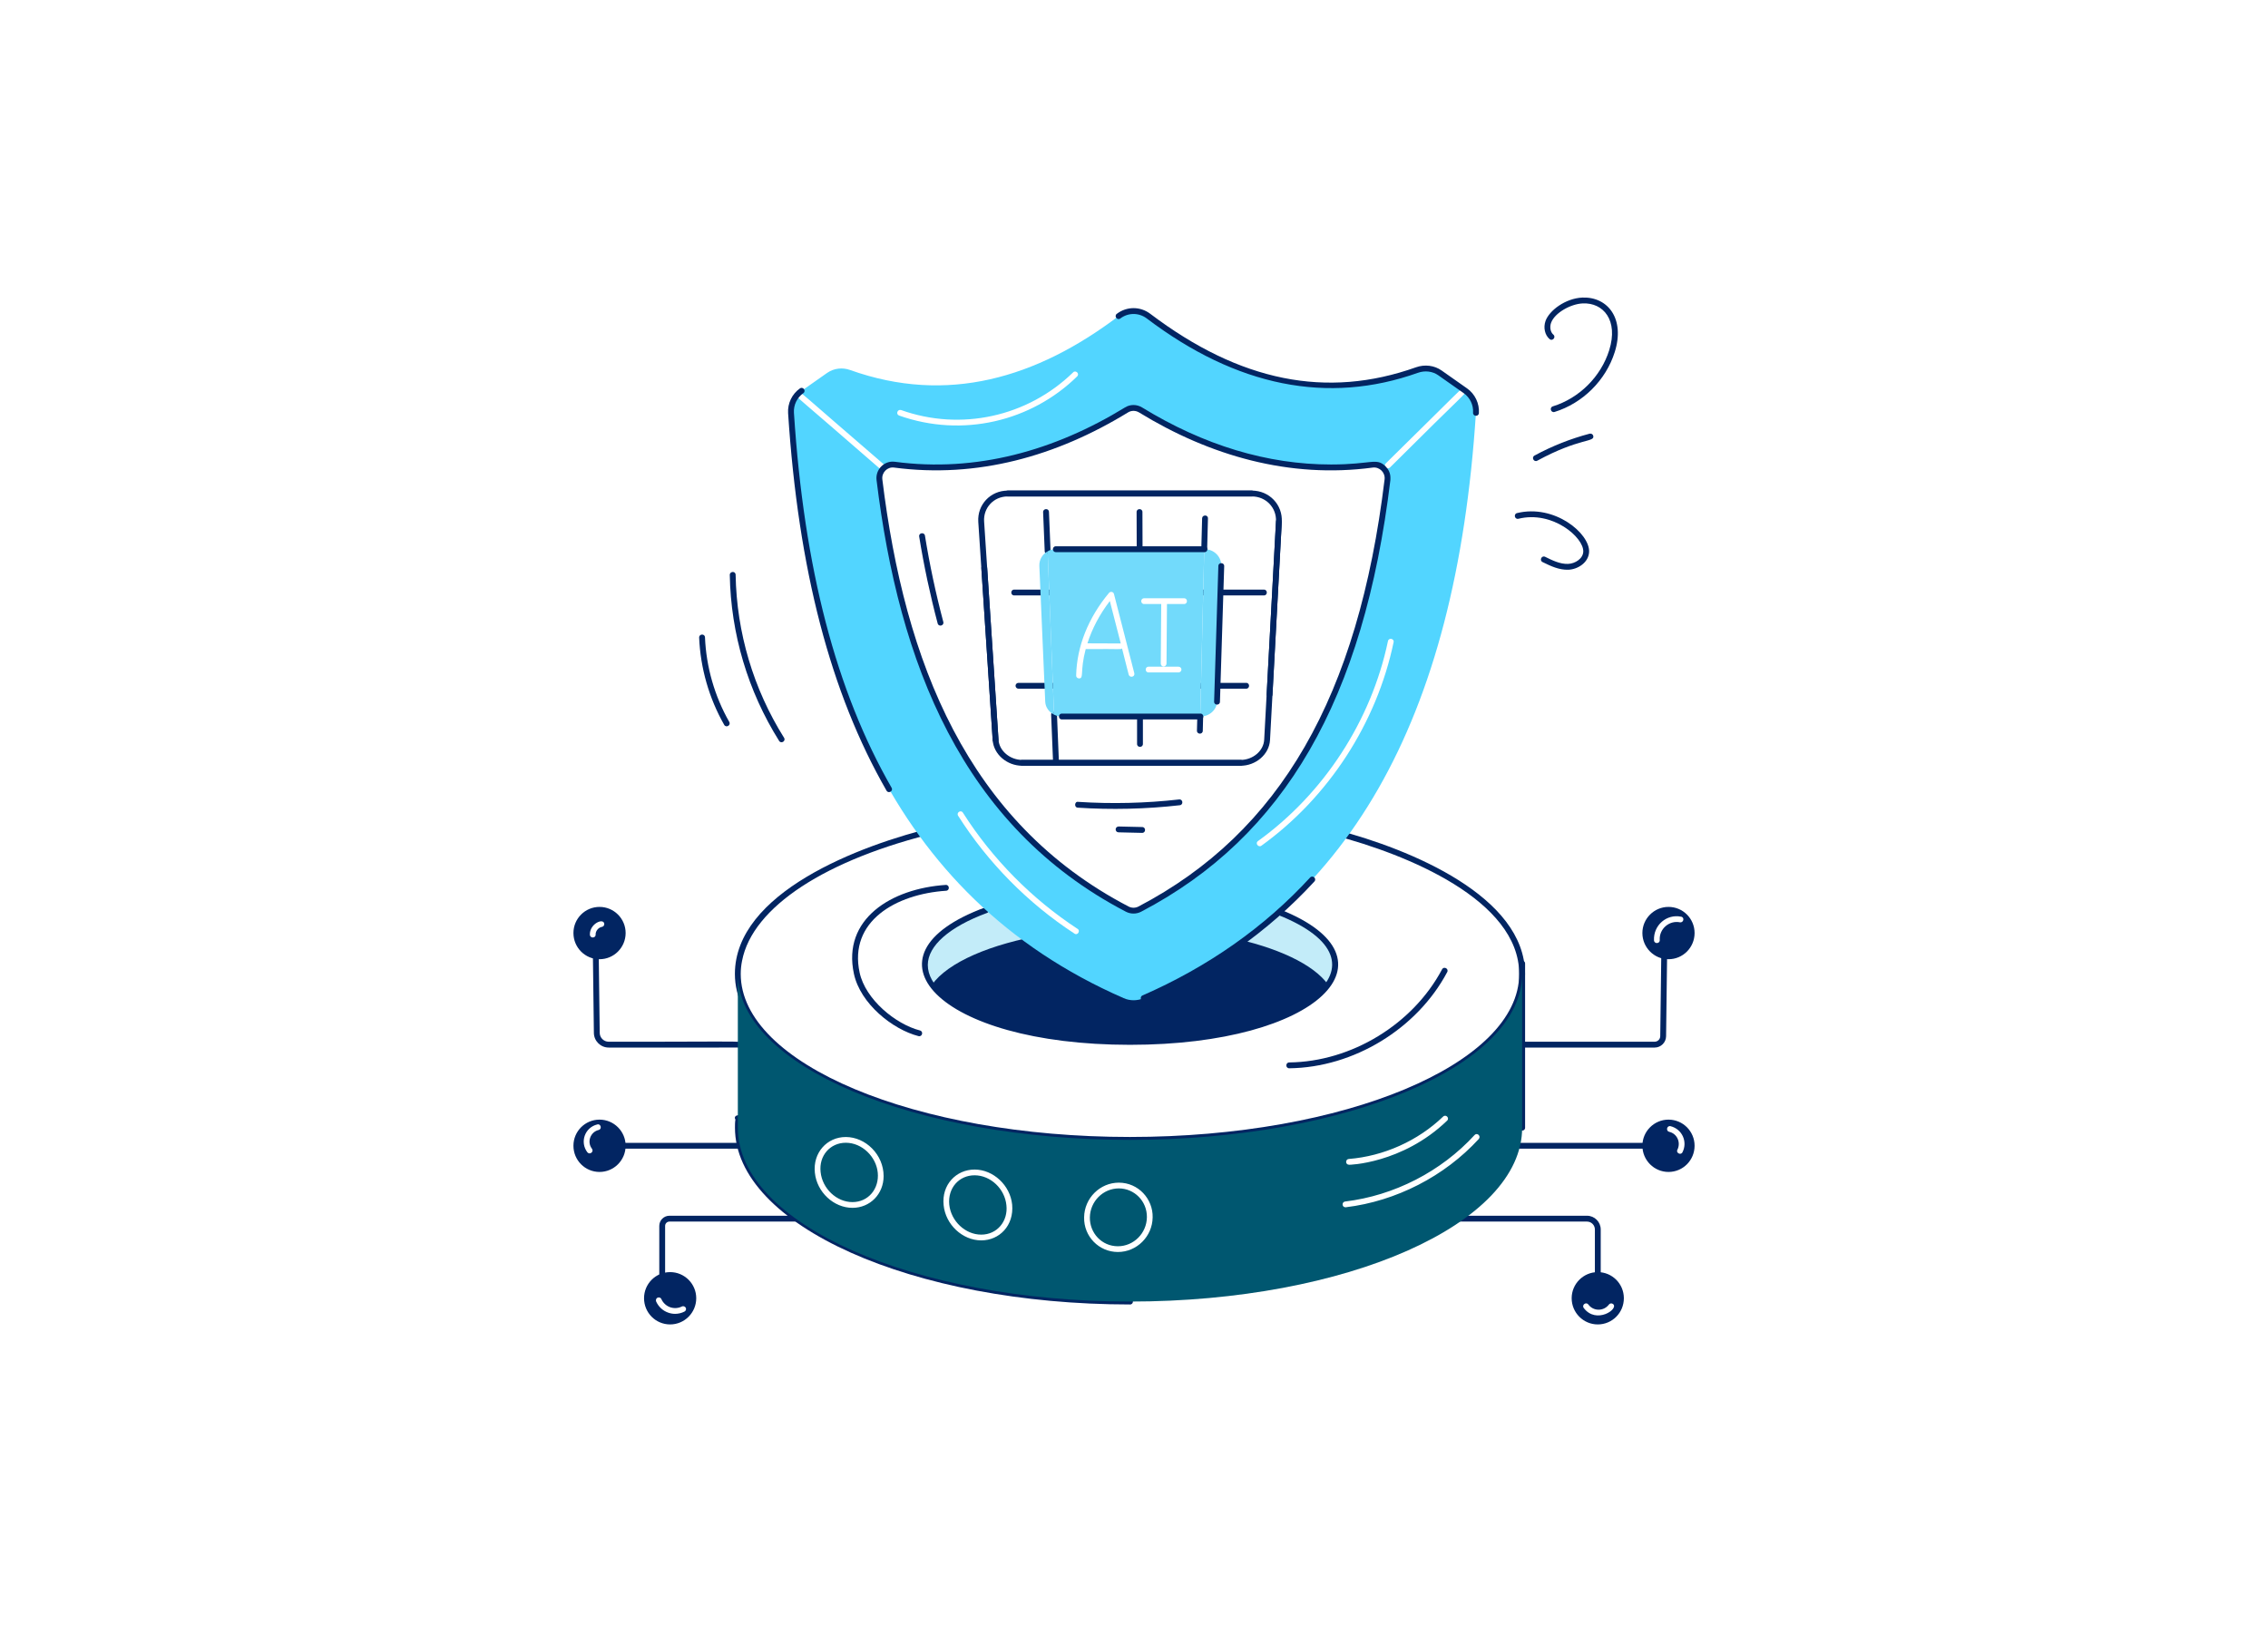 <svg width="286" height="205" viewBox="0 0 286 205" fill="none" xmlns="http://www.w3.org/2000/svg">
<path d="M95.603 144.826H76.842C76.355 144.826 76.355 144.09 76.842 144.09H95.603C96.09 144.09 96.09 144.826 95.603 144.826Z" fill="#022562"/>
<path d="M83.505 163.334C83.301 163.334 83.137 163.168 83.137 162.966V154.558C83.137 153.853 83.711 153.279 84.416 153.279H105.888C106.091 153.279 106.256 153.445 106.256 153.647C106.256 153.85 106.091 154.016 105.888 154.016H84.416C84.117 154.016 83.873 154.259 83.873 154.558V162.966C83.873 163.168 83.708 163.334 83.505 163.334Z" fill="#022562"/>
<path d="M94.354 132.179C94.34 132.179 94.324 132.177 94.31 132.176C92.782 132.002 97.473 132.106 76.753 132.075C75.739 132.075 74.903 131.249 74.89 130.236L74.754 119.504C74.747 119.017 75.483 119.002 75.49 119.495L75.626 130.227C75.634 130.84 76.14 131.339 76.753 131.339C94.48 131.37 94.81 131.101 94.719 131.853C94.697 132.04 94.538 132.179 94.354 132.179Z" fill="#022562"/>
<path d="M208.153 144.826H189.393C188.905 144.826 188.906 144.09 189.393 144.09H208.153C208.641 144.09 208.64 144.826 208.153 144.826Z" fill="#022562"/>
<path d="M201.118 162.966V155.009C201.118 154.462 200.672 154.016 200.124 154.016H179.104C178.616 154.016 178.617 153.279 179.104 153.279H200.124C201.078 153.279 201.855 154.056 201.855 155.009V162.966C201.855 163.453 201.118 163.453 201.118 162.966Z" fill="#022562"/>
<path d="M190.639 132.179C190.179 132.179 190.14 131.498 190.596 131.446C190.792 131.422 191.085 131.339 191.368 131.339H208.654C209.039 131.339 209.356 131.026 209.361 130.642L209.521 118.016C209.528 117.523 210.264 117.537 210.257 118.024L210.097 130.65C210.088 131.436 209.44 132.076 208.654 132.076H191.368C191.155 132.076 190.95 132.146 190.683 132.176C190.668 132.178 190.653 132.179 190.639 132.179Z" fill="#022562"/>
<path d="M93.217 121.07C93.101 121.636 93.043 122.216 93.043 122.795V121.07H93.217Z" fill="#005770"/>
<path d="M191.945 121.476V122.795C191.945 122.345 191.916 121.91 191.844 121.476H191.945Z" fill="#005770"/>
<path d="M142.5 164.466C115.03 164.466 92.681 154.469 92.681 142.18C92.681 141.844 92.681 141.501 92.737 141.154C92.343 140.527 93.685 140.355 93.509 141.052C93.418 141.406 93.418 141.781 93.418 142.18C93.418 154.062 115.436 163.73 142.5 163.73C142.987 163.73 142.987 164.466 142.5 164.466Z" fill="#022562"/>
<path d="M191.582 142.18V121.483C191.582 120.995 192.318 120.995 192.318 121.483V142.18C192.318 142.667 191.582 142.667 191.582 142.18Z" fill="#022562"/>
<path d="M156.878 121.364L128.996 121.17C137.544 120.005 147.531 119.943 156.878 121.364Z" fill="#022562"/>
<path d="M142.491 144.084C115.021 144.084 92.672 134.535 92.672 122.796C92.672 112.61 108.194 106.587 118.16 104.214C118.628 104.096 118.809 104.816 118.331 104.93C104.13 108.312 94.876 114.371 93.576 121.139C93.464 121.683 93.408 122.239 93.408 122.796C93.408 134.129 115.427 143.348 142.491 143.348C169.556 143.348 191.575 134.129 191.575 122.796C191.575 113.464 177.346 107.69 168.269 105.33C167.806 105.208 167.971 104.504 168.454 104.617C177.924 107.079 192.312 113.057 192.312 122.796C192.312 134.535 169.963 144.084 142.491 144.084Z" fill="#022562"/>
<path d="M160.061 114.554C158.278 116.13 156.216 117.313 154.036 118.329C151.134 120.853 148.137 123.417 144.111 123.526C137.074 123.717 131.129 118.719 125.998 114.193C120.282 115.971 116.637 118.653 116.637 121.66C116.637 127.023 128.23 131.357 142.499 131.357C156.77 131.357 168.363 127.023 168.363 121.66C168.363 118.846 165.154 116.324 160.061 114.554Z" fill="#022562"/>
<path d="M127.803 114.636C127.52 114.394 127.322 114.133 127.165 113.867C120.794 115.628 116.641 118.452 116.641 121.654C116.641 122.522 116.944 123.374 117.508 124.17C119.525 121.331 124.88 119.009 131.892 117.824C130.488 116.818 129.119 115.762 127.803 114.636Z" fill="#C3ECF9"/>
<path d="M159.947 114.516C158.228 115.684 156.586 116.952 154.895 118.155C161.03 119.413 165.659 121.576 167.492 124.169C168.071 123.374 168.374 122.521 168.374 121.654C168.374 118.82 165.111 116.284 159.947 114.516Z" fill="#C3ECF9"/>
<path d="M142.493 131.73C118.169 131.73 107.829 120.456 124.201 114.417C124.653 114.245 124.915 114.938 124.455 115.107C119.716 116.856 116.998 119.245 116.998 121.662C116.998 126.807 128.436 130.993 142.493 130.993C164.377 130.993 176.392 121.405 161.161 115.35C160.712 115.172 160.975 114.488 161.433 114.665C176.99 120.85 166.349 131.73 142.493 131.73Z" fill="#022562"/>
<path d="M184.827 49.305C184.876 49.651 185.119 49.13 175.258 58.961C174.857 59.282 174.441 58.767 174.736 58.439C184.703 48.637 184.226 49.001 184.406 49.001L181.579 47.014C180.738 46.42 179.666 46.304 178.68 46.652C166.458 51.001 155.164 47.681 144.842 39.867C143.711 39.012 142.189 39.012 141.058 39.852C130.707 47.681 119.428 51.016 107.206 46.652C106.235 46.304 105.162 46.42 104.306 47.014C100.595 49.631 101.094 49.256 100.827 49.479C101.071 49.479 100.374 49.014 111.744 58.801C112.681 58.221 113.078 58.931 118.036 58.931C126.14 58.931 134.201 56.496 142.058 51.683C142.595 51.349 143.276 51.349 143.827 51.683C152.751 57.149 162.671 59.972 173.084 58.584C174.171 58.453 175.099 59.395 174.968 60.483C171.648 87.869 161.587 105.281 143.74 114.617C143.247 114.878 142.638 114.878 142.145 114.617C121.571 103.902 113.707 83.424 110.903 60.483C110.845 60.048 110.961 59.642 111.207 59.308C99.984 49.54 100.464 50.133 100.464 49.856C99.957 50.465 99.696 51.262 99.754 52.06C101.867 84.553 111.97 112.854 141.681 125.839C142.479 126.201 143.421 126.201 144.219 125.839C169.764 114.675 183.594 91.218 186.117 52.06C186.19 50.972 185.697 49.928 184.827 49.305ZM135.824 47.464C130.048 53.123 121.38 55.224 113.382 52.393C112.921 52.216 113.189 51.562 113.628 51.697C121.147 54.383 129.56 52.563 135.331 46.942C135.615 46.627 136.2 47.088 135.824 47.464ZM135.491 117.705C129.634 113.893 124.56 108.746 120.819 102.845C120.57 102.453 121.181 102.045 121.428 102.468C125.125 108.282 130.127 113.341 135.882 117.111C136.286 117.346 135.877 117.995 135.491 117.705ZM159.064 106.629C158.72 106.887 158.223 106.341 158.644 106.035C166.951 100.047 172.924 90.855 175.026 80.823C175.135 80.352 175.84 80.522 175.737 80.968C173.606 91.174 167.531 100.525 159.064 106.629Z" fill="#52D5FF"/>
<path d="M185.756 52.03C185.818 51.069 185.367 50.127 184.579 49.572L181.369 47.314C180.646 46.805 179.691 46.69 178.809 47.001C167.461 51.042 155.954 48.738 144.613 40.153C143.617 39.4 142.275 39.398 141.277 40.152C140.891 40.445 140.444 39.859 140.834 39.565C142.098 38.61 143.796 38.612 145.058 39.567C156.343 48.109 167.305 50.313 178.562 46.307C179.67 45.915 180.875 46.066 181.793 46.713L185.003 48.971C185.999 49.671 186.569 50.862 186.491 52.079C186.458 52.571 185.725 52.515 185.756 52.03Z" fill="#022562"/>
<path d="M111.794 99.684C104.723 87.372 100.663 71.802 99.382 52.084C99.304 50.864 99.875 49.672 100.875 48.97C101.27 48.693 101.698 49.291 101.298 49.574C100.508 50.128 100.055 51.071 100.117 52.036C101.391 71.639 105.419 87.106 112.432 99.319C112.676 99.74 112.036 100.108 111.794 99.684Z" fill="#022562"/>
<path d="M141.97 114.943C121.248 104.152 113.346 83.53 110.535 60.528C110.374 59.186 111.519 58.045 112.833 58.218C123.118 59.59 132.98 56.811 141.864 51.37C142.517 50.961 143.344 50.962 144.015 51.368C151.809 56.143 159.827 58.563 167.847 58.563C172.989 58.563 173.572 57.647 174.734 58.811C175.487 59.565 175.314 60.38 175.331 60.528C171.978 88.192 161.992 105.482 143.908 114.944C143.304 115.265 142.559 115.257 141.97 114.943ZM111.265 60.44C114.076 83.427 121.948 103.684 142.313 114.291C142.702 114.497 143.178 114.498 143.564 114.293C161.417 104.953 171.278 87.841 174.6 60.439C174.703 59.582 173.972 58.851 173.125 58.949C162.603 60.362 152.543 57.457 143.632 51.996C143.199 51.735 142.67 51.736 142.25 51.995C133.228 57.524 123.223 60.339 112.736 58.949C111.891 58.84 111.163 59.583 111.265 60.44Z" fill="#022562"/>
<path d="M156.425 96.547H128.923C126.976 96.547 125.296 95.096 125.178 93.311L123.364 65.799C123.222 63.634 124.896 61.855 127.067 61.855H157.874C160.059 61.855 161.754 63.63 161.637 65.795L160.152 93.307C160.055 95.093 158.384 96.547 156.425 96.547ZM127.067 62.591C125.302 62.591 123.985 64.034 124.099 65.751L125.913 93.262C126.006 94.667 127.356 95.811 128.923 95.811H156.425C158 95.811 159.341 94.67 159.417 93.266L160.903 65.755C160.995 64.013 159.639 62.591 157.874 62.591H127.067Z" fill="#022562"/>
<path d="M160.095 87.937C160.088 87.937 160.082 87.937 160.074 87.937C159.872 87.925 159.716 87.751 159.727 87.549L160.904 65.755C160.929 65.282 161.665 65.301 161.638 65.796L160.462 87.589C160.452 87.784 160.289 87.937 160.095 87.937Z" fill="#022562"/>
<path d="M157.871 62.591H127.065C126.577 62.591 126.578 61.855 127.065 61.855H157.871C158.358 61.855 158.358 62.591 157.871 62.591Z" fill="#022562"/>
<path d="M125.179 93.311L123.751 71.65C123.72 71.189 124.451 71.077 124.486 71.601L125.914 93.262C125.947 93.745 125.212 93.805 125.179 93.311Z" fill="#022562"/>
<path d="M156.427 96.547H128.924C128.437 96.547 128.437 95.811 128.924 95.811H156.427C156.914 95.811 156.914 96.547 156.427 96.547Z" fill="#022562"/>
<path d="M133.152 96.182C132.955 96.182 132.792 96.026 132.783 95.828L132.551 90.115C132.532 89.614 133.268 89.626 133.288 90.087L133.52 95.799C133.528 96.002 133.37 96.173 133.167 96.182C133.162 96.182 133.157 96.182 133.152 96.182Z" fill="#022562"/>
<path d="M132.11 69.882C131.914 69.882 131.751 69.727 131.742 69.528L131.539 64.571C131.521 64.099 132.254 64.033 132.276 64.542L132.479 69.5C132.486 69.703 132.328 69.874 132.125 69.882C132.12 69.882 132.115 69.882 132.11 69.882Z" fill="#022562"/>
<path d="M143.387 93.798V90.333C143.387 89.846 144.123 89.846 144.123 90.333V93.798C144.123 94.285 143.387 94.285 143.387 93.798Z" fill="#022562"/>
<path d="M143.711 69.608C143.508 69.608 143.343 69.444 143.343 69.241L143.328 64.558C143.326 64.068 144.063 64.066 144.064 64.556L144.079 69.238C144.08 69.443 143.913 69.608 143.711 69.608Z" fill="#022562"/>
<path d="M150.938 92.12L150.982 90.324C150.993 89.842 151.73 89.853 151.718 90.341L151.674 92.138C151.662 92.631 150.926 92.606 150.938 92.12Z" fill="#022562"/>
<path d="M151.857 69.607H151.847C151.644 69.601 151.483 69.433 151.488 69.229L151.59 65.343C151.601 64.9 152.339 64.85 152.326 65.363L152.225 69.249C152.22 69.449 152.056 69.607 151.857 69.607Z" fill="#022562"/>
<path d="M157.145 86.83H151.447C150.96 86.83 150.96 86.094 151.447 86.094H157.145C157.632 86.094 157.632 86.83 157.145 86.83Z" fill="#022562"/>
<path d="M132.78 86.83H128.431C128.227 86.83 128.062 86.665 128.062 86.462C128.062 86.259 128.227 86.094 128.431 86.094H132.78C132.983 86.094 133.148 86.259 133.148 86.462C133.148 86.665 132.983 86.83 132.78 86.83Z" fill="#022562"/>
<path d="M159.383 75.072H151.729C151.241 75.072 151.242 74.336 151.729 74.336H159.383C159.871 74.336 159.87 75.072 159.383 75.072Z" fill="#022562"/>
<path d="M132.314 75.072H127.893C127.405 75.072 127.406 74.336 127.893 74.336H132.314C132.802 74.336 132.801 75.072 132.314 75.072Z" fill="#022562"/>
<path d="M139.953 75.777L141.33 81.127C138.807 81.118 136.975 81.112 137.126 81.112C137.72 79.257 138.663 77.459 139.953 75.777Z" fill="#72DAFB"/>
<path d="M132.109 69.515C133.023 92.74 132.708 84.73 132.776 86.462L132.921 90.101C133.774 90.528 133.395 90.247 151.348 90.334C151.343 90.578 151.433 87.159 151.855 69.239C132.445 69.341 133.024 68.992 132.109 69.515ZM142.33 85.056L141.489 81.751C141.261 81.922 141.587 81.793 136.908 81.838C136.158 84.688 136.724 85.535 136.067 85.535H136.053C135.85 85.52 135.69 85.361 135.705 85.158C135.792 81.504 137.227 77.894 139.851 74.749C140.037 74.531 140.411 74.606 140.475 74.893L143.041 84.882C143.149 85.349 142.469 85.507 142.33 85.056ZM148.622 84.781H144.838C144.364 84.781 144.354 84.056 144.838 84.056H148.622C148.811 84.056 148.985 84.215 148.985 84.418C148.985 84.607 148.811 84.781 148.622 84.781ZM149.318 76.155H147.158L147.1 83.664C147.1 83.867 146.926 84.027 146.738 84.027C146.738 84.027 146.738 84.027 146.723 84.027C146.535 84.027 146.375 83.867 146.375 83.664L146.433 76.155H144.273C143.8 76.155 143.788 75.43 144.273 75.43H149.318C149.803 75.43 149.791 76.155 149.318 76.155Z" fill="#72DAFB"/>
<path d="M132.776 86.462L132.921 90.101C132.283 89.782 131.834 89.174 131.805 88.463L131.718 86.462C131.651 84.912 131.96 92.053 131.065 71.37C131.022 70.573 131.457 69.863 132.109 69.515C133.023 92.74 132.708 84.729 132.776 86.462Z" fill="#72DAFB"/>
<path d="M154.005 71.37C153.891 74.971 153.438 89.389 153.468 88.463C153.439 89.507 152.497 90.334 151.381 90.334H151.352C151.347 90.578 151.437 87.159 151.859 69.239H151.888C153.091 69.239 154.048 70.196 154.005 71.37Z" fill="#72DAFB"/>
<path d="M151.891 69.613H133.143C132.655 69.613 132.656 68.877 133.143 68.877H151.891C152.378 68.877 152.378 69.613 151.891 69.613Z" fill="#022562"/>
<path d="M151.376 90.706H133.904C133.417 90.706 133.417 89.97 133.904 89.97H151.376C151.863 89.97 151.863 90.706 151.376 90.706Z" fill="#022562"/>
<path d="M153.102 88.457L153.638 71.356C153.653 70.865 154.389 70.896 154.374 71.379L153.838 88.48C153.822 88.972 153.086 88.944 153.102 88.457Z" fill="#022562"/>
<path d="M195.817 51.233C199.153 50.201 201.876 47.491 202.923 44.162C204.116 40.365 202.17 38.129 199.578 38.254C198.084 38.319 196.043 39.436 195.589 40.71C195.423 41.179 195.47 41.839 195.882 42.19C196.254 42.508 195.771 43.067 195.405 42.751C194.808 42.242 194.599 41.301 194.896 40.463C195.361 39.16 197.385 37.613 199.544 37.517C202.785 37.398 204.936 40.221 203.625 44.383C202.507 47.94 199.598 50.835 196.035 51.938C195.555 52.072 195.361 51.375 195.817 51.233Z" fill="#022562"/>
<path d="M193.507 57.435C195.703 56.244 198.042 55.316 200.461 54.678C200.661 54.633 200.86 54.744 200.911 54.941C201.138 55.797 199.242 55.16 193.858 58.082C193.43 58.316 193.079 57.666 193.507 57.435Z" fill="#022562"/>
<path d="M194.518 70.864C194.083 70.647 194.407 69.987 194.845 70.202C195.729 70.639 196.73 71.137 197.741 71.095C198.632 71.062 199.614 70.435 199.654 69.555C199.732 67.77 195.787 64.342 191.478 65.406C191.001 65.519 190.832 64.806 191.303 64.689C196.047 63.531 200.489 67.262 200.389 69.586C200.33 70.915 198.983 71.785 197.768 71.832C196.603 71.868 195.566 71.38 194.518 70.864Z" fill="#022562"/>
<path d="M144.073 125.506C152.364 121.879 159.475 116.877 165.207 110.638C165.54 110.278 166.077 110.778 165.749 111.136C159.947 117.451 152.754 122.513 144.368 126.182C143.913 126.372 143.632 125.7 144.073 125.506Z" fill="#022562"/>
<path d="M210.4 114.342C208.588 114.342 207.109 115.82 207.109 117.633C207.109 119.459 208.588 120.938 210.4 120.938C212.227 120.938 213.691 119.459 213.691 117.633C213.691 115.82 212.227 114.342 210.4 114.342ZM211.85 116.284C210.485 116.005 209.206 117.132 209.299 118.517C209.332 118.99 208.611 119.047 208.574 118.561C208.478 116.65 210.171 115.206 211.981 115.574C212.459 115.642 212.316 116.356 211.85 116.284Z" fill="#022562"/>
<path d="M210.4 141.162C208.588 141.162 207.109 142.641 207.109 144.453C207.109 146.28 208.588 147.758 210.4 147.758C212.227 147.758 213.691 146.28 213.691 144.453C213.691 142.641 212.227 141.162 210.4 141.162ZM212.169 145.265C211.974 145.703 211.292 145.356 211.531 144.946C211.99 143.996 211.455 142.911 210.487 142.699C210.049 142.598 210.175 141.884 210.661 141.988C212.163 142.372 212.823 143.987 212.169 145.265Z" fill="#022562"/>
<path d="M201.482 160.387C199.67 160.387 198.191 161.865 198.191 163.678C198.191 165.504 199.67 166.983 201.482 166.983C203.309 166.983 204.773 165.504 204.773 163.678C204.773 161.865 203.309 160.387 201.482 160.387ZM199.714 164.91C199.428 164.517 200.019 164.098 200.294 164.475C200.953 165.354 202.248 165.33 202.889 164.475C203.005 164.316 203.237 164.287 203.396 164.402C204.22 165.002 201.295 167.018 199.714 164.91Z" fill="#022562"/>
<path d="M75.603 114.342C73.777 114.342 72.312 115.82 72.312 117.633C72.312 119.459 73.777 120.938 75.603 120.938C77.416 120.938 78.894 119.459 78.894 117.633C78.894 115.82 77.416 114.342 75.603 114.342ZM75.893 116.864C75.459 116.937 75.096 117.386 75.111 117.821C75.144 118.285 74.424 118.351 74.386 117.85C74.336 116.468 76.089 115.698 76.198 116.458C76.227 116.647 76.096 116.835 75.893 116.864Z" fill="#022562"/>
<path d="M75.603 141.162C73.777 141.162 72.312 142.641 72.312 144.453C72.312 146.28 73.777 147.758 75.603 147.758C77.416 147.758 78.894 146.28 78.894 144.453C78.894 142.641 77.416 141.162 75.603 141.162ZM75.487 142.467C74.45 142.718 73.984 143.978 74.647 144.83C74.924 145.212 74.373 145.648 74.067 145.279C73.089 143.986 73.755 142.145 75.314 141.771C75.761 141.633 75.953 142.36 75.487 142.467Z" fill="#022562"/>
<path d="M84.506 160.387C82.679 160.387 81.215 161.865 81.215 163.678C81.215 165.504 82.679 166.983 84.506 166.983C86.318 166.983 87.797 165.504 87.797 163.678C87.797 161.865 86.318 160.387 84.506 160.387ZM86.318 165.36C85.956 165.548 85.535 165.649 85.129 165.649C84.825 165.649 84.52 165.591 84.245 165.49C83.578 165.258 83.027 164.736 82.737 164.084C82.665 163.895 82.752 163.678 82.926 163.605C83.114 163.533 83.332 163.605 83.404 163.794C83.607 164.258 84.013 164.635 84.491 164.808C84.97 164.983 85.535 164.954 85.985 164.722C86.159 164.635 86.376 164.707 86.478 164.881C86.564 165.055 86.492 165.272 86.318 165.36Z" fill="#022562"/>
<path d="M126.91 151.95C126.709 149.891 124.921 148.18 122.894 148.18C120.93 148.18 119.499 149.791 119.704 151.877C119.922 153.965 121.734 155.661 123.735 155.661C125.75 155.661 127.136 153.961 126.91 151.95ZM141.088 149.833C139.102 149.833 137.464 151.471 137.435 153.487C137.406 155.454 138.926 157.126 140.972 157.126C142.959 157.126 144.597 155.487 144.626 153.472C144.656 151.42 143.019 149.833 141.088 149.833ZM141.088 149.833C139.102 149.833 137.464 151.471 137.435 153.487C137.406 155.454 138.926 157.126 140.972 157.126C142.959 157.126 144.597 155.487 144.626 153.472C144.656 151.42 143.019 149.833 141.088 149.833ZM126.91 151.95C126.709 149.891 124.921 148.18 122.894 148.18C120.93 148.18 119.499 149.791 119.704 151.877C119.922 153.965 121.734 155.661 123.735 155.661C125.75 155.661 127.136 153.961 126.91 151.95ZM142.495 143.715C115.21 143.715 93.043 134.364 93.043 122.795C93.043 128.414 93.043 138.566 93.043 142.179C93.043 154.313 115.282 164.099 142.495 164.099C169.823 164.099 191.946 154.313 191.946 142.179V122.795C191.946 134.364 169.779 143.715 142.495 143.715ZM170.084 146.122C174.477 145.774 178.812 143.831 181.987 140.772C182.351 140.445 182.826 140.982 182.479 141.294C176.832 146.745 169.966 146.885 170.113 146.847C169.637 146.847 169.636 146.156 170.084 146.122ZM107.497 152.283C105.134 152.283 103.003 150.297 102.756 147.847C102.492 145.347 104.276 143.353 106.656 143.353C109.147 143.353 111.426 145.57 111.426 148.282C111.426 150.544 109.717 152.283 107.497 152.283ZM123.735 156.386C121.372 156.386 119.24 154.4 118.994 151.95C118.722 149.379 120.567 147.456 122.894 147.456C125.257 147.456 127.388 149.442 127.635 151.877C127.875 154.521 126.028 156.386 123.735 156.386ZM140.972 157.851C138.572 157.851 136.651 155.875 136.71 153.472C136.739 151.066 138.711 149.108 141.088 149.108C143.552 149.108 145.408 151.168 145.351 153.487C145.322 155.893 143.35 157.851 140.972 157.851ZM186.481 143.599C182.16 148.311 176.057 151.442 169.707 152.211H169.663C169.218 152.211 169.167 151.551 169.62 151.486C175.796 150.747 181.74 147.702 185.944 143.106C186.261 142.754 186.789 143.223 186.481 143.599ZM141.088 149.833C139.102 149.833 137.464 151.471 137.435 153.487C137.406 155.454 138.926 157.126 140.972 157.126C142.959 157.126 144.597 155.487 144.626 153.472C144.656 151.42 143.019 149.833 141.088 149.833ZM122.894 148.18C120.93 148.18 119.499 149.791 119.704 151.877C119.922 153.965 121.734 155.661 123.735 155.661C125.75 155.661 127.136 153.961 126.91 151.95C126.709 149.891 124.921 148.18 122.894 148.18ZM106.656 144.078C104.688 144.078 103.248 145.702 103.481 147.774C103.699 149.862 105.496 151.559 107.497 151.559C109.522 151.559 110.885 149.855 110.687 147.847C110.492 145.841 108.717 144.078 106.656 144.078ZM141.088 149.833C139.102 149.833 137.464 151.471 137.435 153.487C137.406 155.454 138.926 157.126 140.972 157.126C142.959 157.126 144.597 155.487 144.626 153.472C144.656 151.42 143.019 149.833 141.088 149.833ZM141.088 149.833C139.102 149.833 137.464 151.471 137.435 153.487C137.406 155.454 138.926 157.126 140.972 157.126C142.959 157.126 144.597 155.487 144.626 153.472C144.656 151.42 143.019 149.833 141.088 149.833Z" fill="#005770"/>
<path d="M162.576 134.688C162.092 134.688 162.088 133.959 162.572 133.952C170.419 133.861 178.164 129.145 181.846 122.216C182.076 121.788 182.725 122.131 182.496 122.561C178.692 129.722 170.689 134.595 162.581 134.688H162.576Z" fill="#022562"/>
<path d="M115.826 130.633C112.546 129.788 108.499 126.547 107.683 122.787C106.182 115.872 112.389 112.024 119.257 111.571C119.748 111.538 119.79 112.274 119.306 112.305C112.97 112.724 106.999 116.156 108.402 122.631C109.136 126.008 112.928 129.126 116.01 129.92C116.473 130.038 116.31 130.746 115.826 130.633Z" fill="#022562"/>
<path d="M98.248 93.41C94.309 87.135 92.158 79.899 92.027 72.49C92.019 72.026 92.754 71.951 92.764 72.475C92.892 79.752 95.004 86.856 98.872 93.019C99.13 93.432 98.507 93.822 98.248 93.41Z" fill="#022562"/>
<path d="M91.321 91.385C89.415 88.038 88.324 84.235 88.164 80.389C88.146 79.909 88.879 79.859 88.901 80.358C89.055 84.089 90.113 87.775 91.961 91.019C92.202 91.444 91.559 91.806 91.321 91.385Z" fill="#022562"/>
<path d="M135.917 101.831C135.398 101.798 135.524 100.996 135.964 101.098C140.199 101.372 144.479 101.27 148.69 100.793C149.163 100.73 149.266 101.467 148.774 101.523C144.459 102.015 140.099 102.105 135.917 101.831Z" fill="#022562"/>
<path d="M144.029 105.009C143.772 105.003 140.865 104.935 141.047 104.939C140.583 104.93 140.547 104.227 141.064 104.203L144.037 104.272C144.517 104.282 144.511 105.009 144.029 105.009Z" fill="#022562"/>
<path d="M118.242 78.602C117.289 75.008 116.505 71.325 115.912 67.653C115.833 67.168 116.562 67.061 116.639 67.535C117.228 71.184 118.007 74.842 118.954 78.412C119.079 78.886 118.368 79.074 118.242 78.602Z" fill="#022562"/>
</svg>
